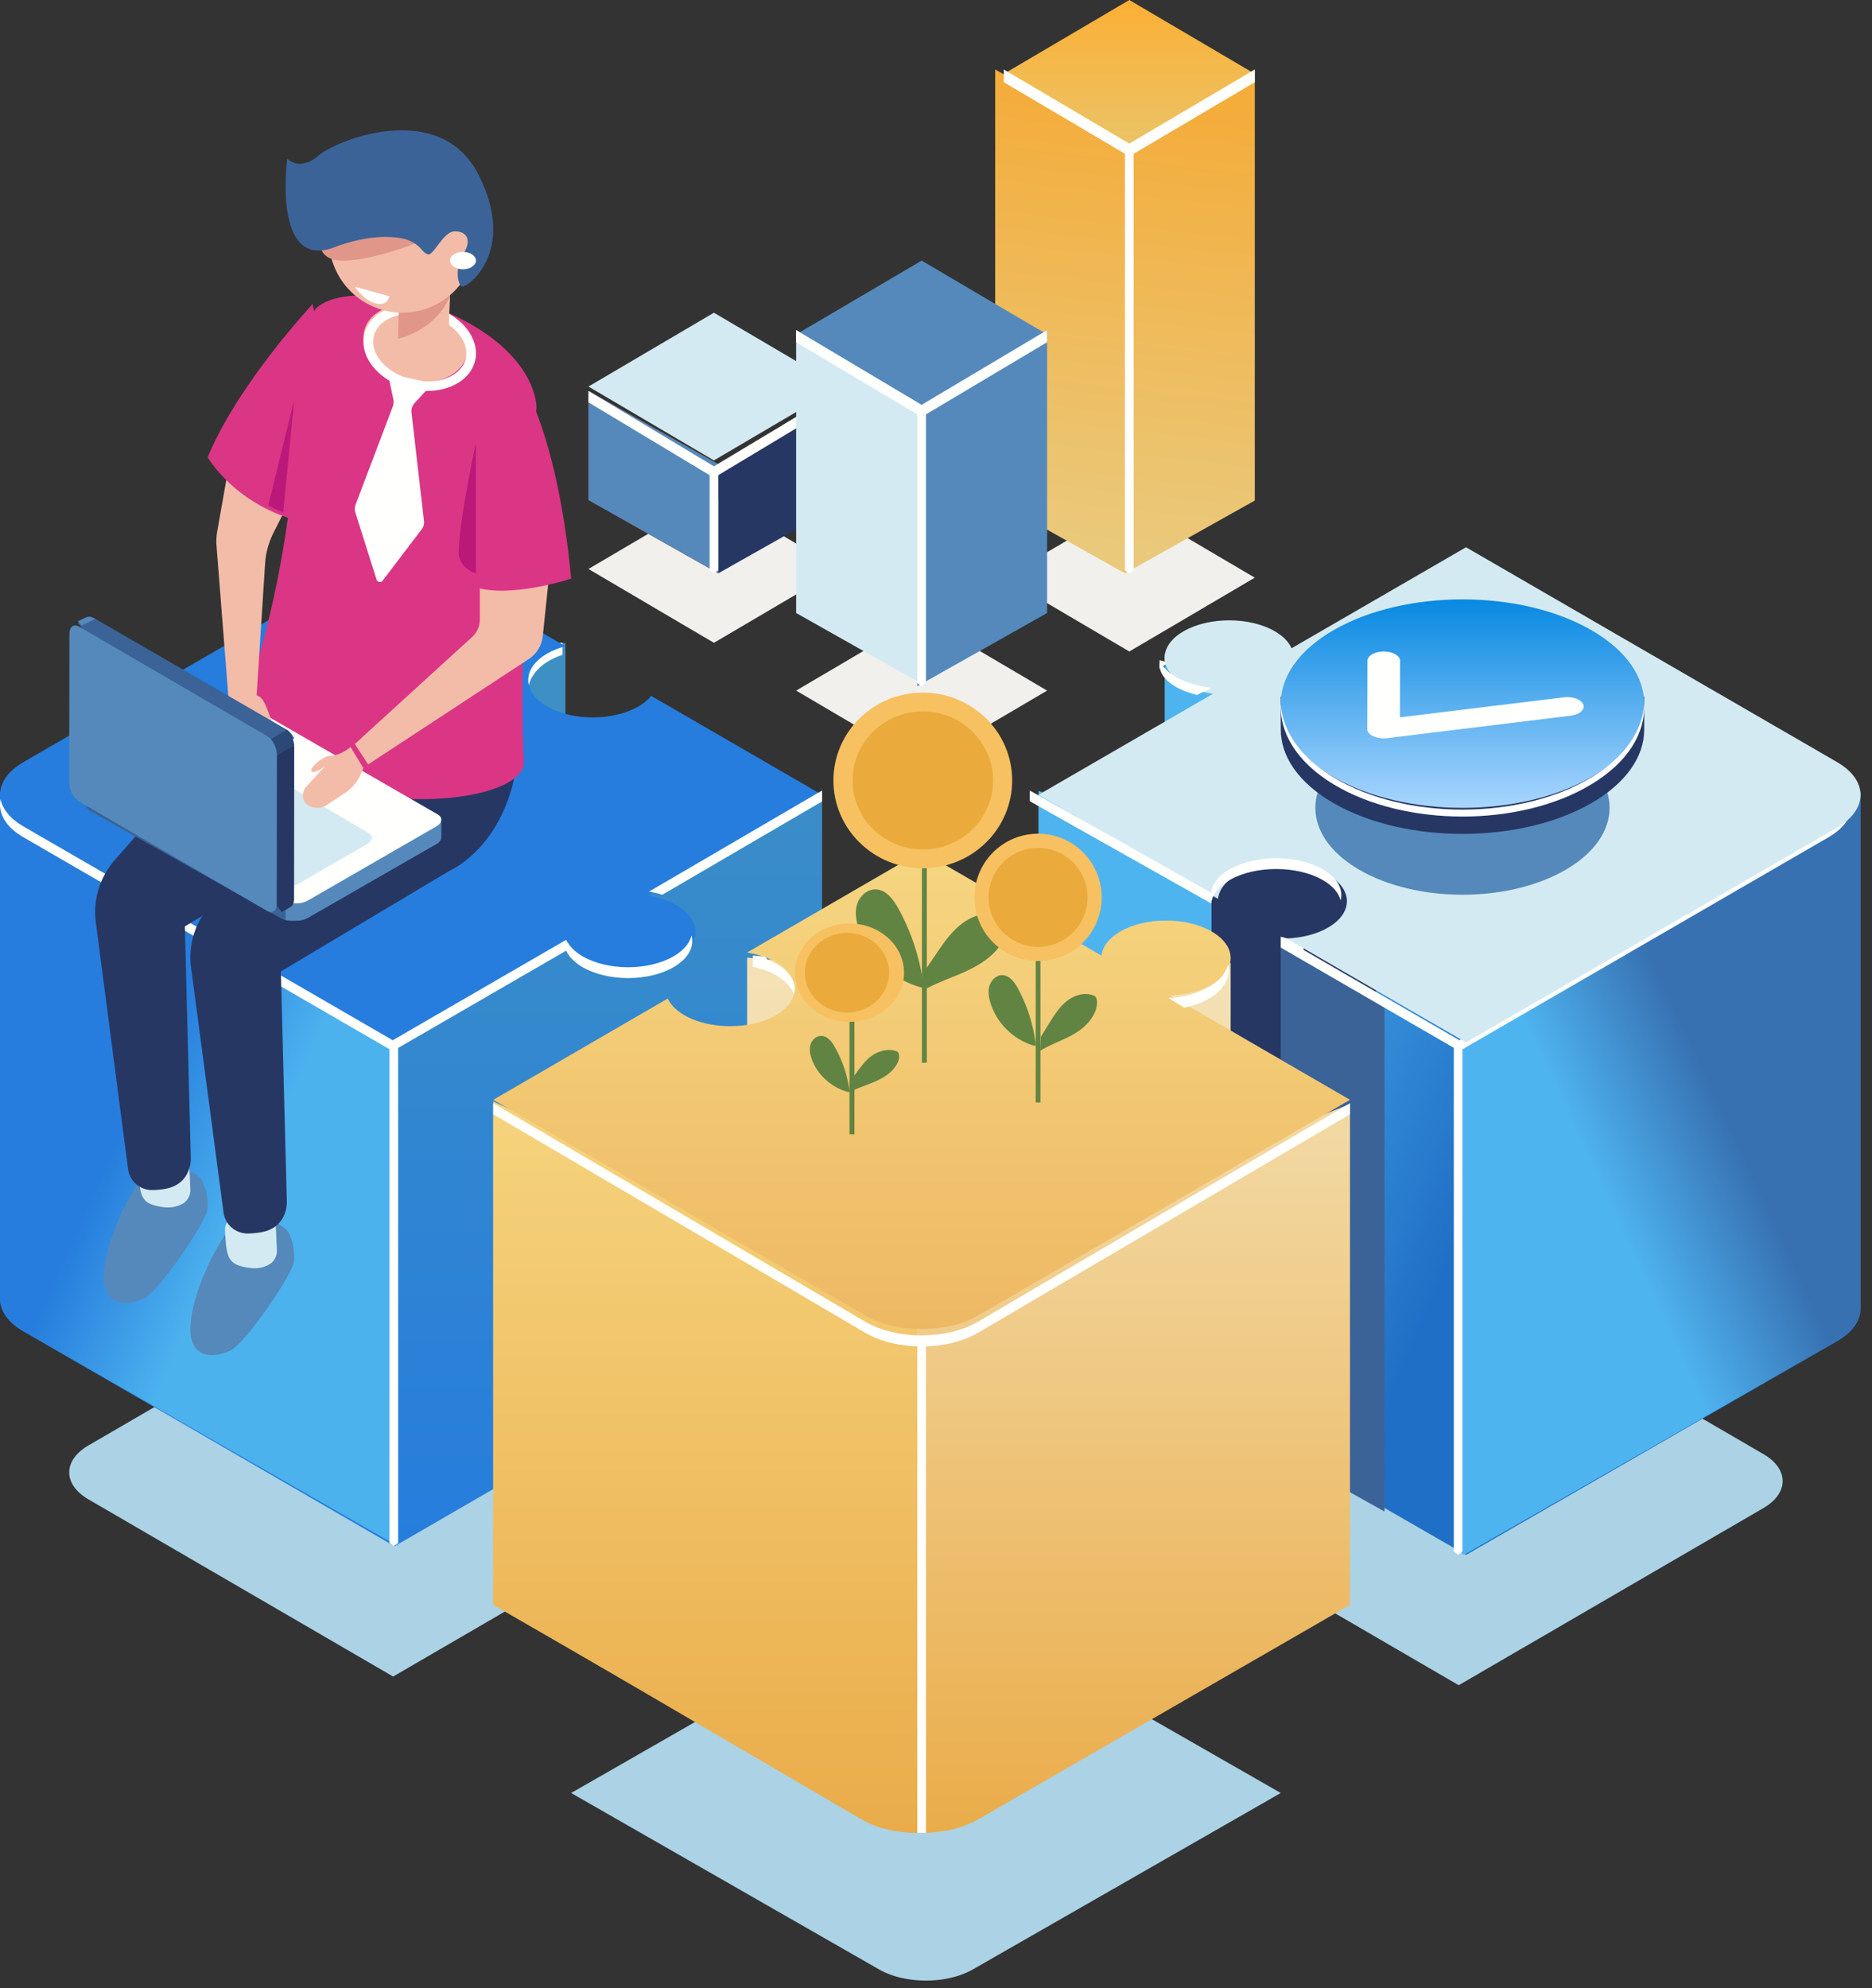 <svg xmlns="http://www.w3.org/2000/svg" width="146" height="155"><rect width="100%" height="100%" fill="#333333" stroke="none"/><defs><linearGradient id="a" x1="48.17%" x2="53.321%" y1="94.579%" y2="4.912%"><stop offset="0%" stop-color="#EAC97B"/><stop offset="100%" stop-color="#F4AC3A"/></linearGradient><linearGradient id="b" x1="50%" x2="50%" y1="100%" y2="0%"><stop offset="0%" stop-color="#EAC467"/><stop offset="100%" stop-color="#FCAF36"/></linearGradient><linearGradient id="c" x1="10.858%" x2="50%" y1="50%" y2="68.699%"><stop offset="0%" stop-color="#4EB4F0"/><stop offset="100%" stop-color="#206FC6"/></linearGradient><linearGradient id="d" x1="40.823%" x2="59.177%" y1="66.324%" y2="46.518%"><stop offset="0%" stop-color="#4EB4F0"/><stop offset="100%" stop-color="#3771B2"/></linearGradient><linearGradient id="e" x1="50%" x2="50%" y1="0%" y2="100%"><stop offset="0%" stop-color="#3F91C2"/><stop offset="100%" stop-color="#267DDD"/></linearGradient><linearGradient id="f" x1="59.351%" x2="40.649%" y1="64.618%" y2="45.064%"><stop offset="0%" stop-color="#4CB2EE"/><stop offset="100%" stop-color="#267DDD"/></linearGradient><linearGradient id="g" x1="50%" x2="50%" y1="0%" y2="100%"><stop offset="0%" stop-color="#F4E4BA"/><stop offset="100%" stop-color="#EAAC4A"/></linearGradient><linearGradient id="h" x1="50%" x2="50%" y1="0%" y2="100%"><stop offset="0%" stop-color="#F6D681"/><stop offset="100%" stop-color="#EAAC4A"/></linearGradient><linearGradient id="i" x1="50%" x2="50%" y1="0%" y2="100%"><stop offset="0%" stop-color="#F6D681"/><stop offset="100%" stop-color="#EEB863"/></linearGradient><linearGradient id="j" x1="50%" x2="50%" y1="0%" y2="100%"><stop offset="0%" stop-color="#0085E0"/><stop offset="100%" stop-color="#B0D9FF"/></linearGradient></defs><g fill="none" fill-rule="evenodd"><path fill="#F1F0ED" d="m45.894 44.36 9.786-5.756 9.787 5.756-9.787 5.757-9.786-5.757"/><path fill="#AF3C2B" d="M56.018 44.699v-8.511l-10.124-5.711v8.51l10.124 5.712"/><path fill="#263764" d="m56.018 36.188 10.124-5.711v8.51l-10.124 5.712v-8.511"/><path fill="#5589BB" d="M56.018 44.699v-8.511l-10.124-5.711v8.51l10.124 5.712"/><path fill="#D4EAF2" d="m45.894 30.138 9.786-5.757 9.787 5.757-9.787 5.757-9.786-5.757"/><path fill="#FFFFFE" d="m55.68 36.357-9.786-5.88v.891l9.786 5.881 9.787-5.881v-.891l-9.787 5.88"/><path fill="#FFFFFE" d="m55.343 44.459.337.24.338-.24v-7.887h-.675v7.887"/><path fill="#F1F0ED" d="m78.29 45.038 9.787-5.757 9.786 5.757-9.786 5.756-9.787-5.756"/><path fill="url(#a)" d="M87.739 44.699V11.092L77.615 5.418v33.606l10.124 5.675m0-33.607 10.124-5.674v33.606l-10.124 5.675V11.092"/><path fill="url(#b)" d="M78.29 5.757 88.077 0l9.786 5.757-9.786 5.756-9.787-5.756"/><path fill="#FFFFFE" d="M88.076 11.196 78.29 5.418v.994l9.786 5.779 9.787-5.779v-.994l-9.787 5.778"/><path fill="#FFFFFE" d="m87.739 44.455.338.244.337-.244V11.513h-.675v32.942"/><path fill="#F1F0ED" d="m62.092 53.842 9.787-5.757 9.786 5.757-9.786 5.757-9.787-5.757"/><path fill="#D4EAF2" d="M72.216 53.503V31.447l-10.124-5.711v22.056l10.124 5.711"/><path fill="#5589BB" d="m71.541 31.447 10.124-5.711v22.056l-10.124 5.711V31.447"/><path fill="#5589BB" d="m62.092 26.074 9.787-5.756 9.786 5.756-9.786 5.757-9.787-5.757"/><path fill="#FFFFFE" d="m71.879 31.563-9.787-5.827v.945l9.787 5.827 9.786-5.827v-.945l-9.786 5.827"/><path fill="#F1F0ED" d="M83.504 101.217c-.694-.104-1.352-.309-1.896-.62-1.631-.935-1.631-2.45 0-3.385 1.631-.934 4.276-.934 5.907 0 .545.312.903.69 1.084 1.087l11.288-6.467L75.87 78.074c-2.018-1.156-5.29-1.156-7.307 0L44.544 91.832l11.061 6.336a4.95 4.95 0 0 0-1.182.473c-1.632.934-1.632 2.449 0 3.384 1.631.935 4.276.935 5.907 0 .353-.202.625-.433.826-.678l11.06 6.337 11.288-6.467"/><path fill="#ABD2E5" d="m137.535 113.37-23.766-13.813-11.17 6.492c-.18-.4-.533-.778-1.072-1.091-1.614-.938-4.231-.938-5.846 0-1.614.938-1.614 2.46 0 3.398.54.313 1.19.519 1.877.623l-11.169 6.493 11.498 6.683c.062-.563.458-1.115 1.199-1.545 1.614-.939 2.4-1.116 4.015-.178 1.615.939 1.979 1.928.365 2.866-.74.43-.226 1.37-1.195 1.406l11.499 6.684 23.765-13.814c1.996-1.161 1.996-3.042 0-4.203m-88.812 8.525c-.527-.307-1.162-.511-1.834-.618l11.154-6.483-10.945-6.362a2.887 2.887 0 0 1-.817.68c-1.614.94-4.231.94-5.846 0-1.613-.938-1.613-2.459 0-3.397.35-.204.748-.36 1.171-.475L30.662 98.88 6.897 112.693c-1.997 1.16-1.997 3.042 0 4.203l23.766 13.814 11.153-6.483c.183.391.534.76 1.062 1.067 1.614.938 4.232.938 5.845 0 1.615-.939 1.615-2.46 0-3.398m39.543 11.237c.98-.036 1.94-.266 2.689-.694 1.631-.935 1.631-2.45 0-3.384-1.631-.934-4.277-.934-5.908 0-.748.429-1.149.98-1.21 1.54l-11.621-6.657-11.273 6.457c.68.106 1.322.31 1.854.615 1.632.935 1.632 2.45 0 3.384-1.631.935-4.276.935-5.907 0-.533-.305-.889-.673-1.074-1.062l-11.272 6.458 24.019 13.758c2.017 1.155 5.289 1.155 7.307 0l24.017-13.758-11.62-6.657"/><path fill="url(#c)" d="m140.254 63.686-25.915-14.924-13.605 7.835c-.218-.482-.65-.94-1.306-1.317-.688-.396-1.525-.65-2.407-.77-.438-.569-1.904-2.314-2.05-2.355l-4.135-1.192v6.333c-.016.753.474 1.51 1.472 2.084.656.378 1.449.626 2.286.752l-6.845 3.942-6.76-2.416v40.366l14.006 8.065c.075-.679.557-1.346 1.459-1.865 1.064-.614 2.487-.891 3.88-.84v5.78l14.006 8.065 28.946-16.668c1.242-.716 1.846-1.66 1.818-2.598l.003.002V61.723l-4.853 1.963"/><path fill="url(#d)" d="m114.161 48.762-.1.059v72.35l.102.058 29.112-16.668c1.25-.716 1.857-1.66 1.829-2.598l.003.002V61.723l-4.881 1.963-26.065-14.924"/><path fill="#3B6397" d="M99.887 75.175v-2.031l1.35 1.015-1.35 1.016"/><path fill="#263764" d="M94.488 65.017v45.376c.076-.68.558-1.348 1.458-1.868 1.964-1.135 5.147-1.135 7.112 0 .421.244.747.522.988.816a13.146 13.146 0 0 1 3.265-.572V65.017H94.488"/><path fill="#3B6397" d="m107.973 117.843.013-39.49-8.099-4.532v39.496l8.086 4.526"/><path fill="#FFFFFE" d="M144.388 62.308c-.158.772-.743 1.52-1.766 2.113l-28.8 16.68-12.146-7.034c-.014-.192-.07-.578-.07-.578l-1.719-.458v.846l13.935 8.071 28.8-16.68c1.395-.809 1.981-1.907 1.766-2.96m-53.95-10.159v-.678l.675.174-.675.504"/><path fill="#D4EAF2" d="m143.282 59.42-28.945-16.753-13.604 7.874c-.218-.484-.65-.943-1.306-1.323-1.966-1.138-5.154-1.138-7.12 0-1.966 1.138-1.966 2.983 0 4.12.657.38 1.45.63 2.286.757L80.99 61.97l14.004 8.106c.075-.683.558-1.354 1.46-1.875 1.966-1.138 5.153-1.138 7.119 0 1.966 1.138 1.967 2.983 0 4.12-.901.522-2.06.802-3.24.845l14.005 8.106 28.945-16.753c2.431-1.407 2.431-3.69 0-5.097"/><path fill="#FFFFFE" d="M92.022 53.714c.401.194.852.346 1.329.467l1.137-.551c-.903-.115-1.758-.34-2.466-.683-.857-.415-1.362-.936-1.525-1.476-.24.795.263 1.632 1.525 2.243M104.557 70.2c.225-.866-.247-1.778-1.43-2.444-1.986-1.119-5.205-1.119-7.191 0-.91.513-1.399 1.172-1.475 1.843L80.315 61.63v.836l14.146 7.969c.076-.671.564-1.331 1.475-1.844 1.986-1.118 5.205-1.118 7.191 0 .804.453 1.277 1.02 1.43 1.608"/><path fill="url(#e)" d="M64.117 101.249V61.726l-6.647 2.493-6.683-3.868c-.242.297-.57.578-.995.824-1.966 1.14-5.154 1.14-7.12 0-1.92-1.111-1.96-2.897-.127-4.04l1.553.872v-7.87h-4.81l-.477 3.282-8.043-4.657L5.165 63.583 0 61.726v39.522c0 .923.608 1.845 1.824 2.549l28.945 16.755 13.584-7.863c.223.473.651.92 1.294 1.293 1.966 1.138 5.153 1.138 7.12 0 1.02-.59 1.506-1.372 1.467-2.146v-4.867l9.883-5.72"/><path fill="url(#f)" d="M31.045 48.762 5.211 63.583 0 61.726v39.522c0 .923.614 1.845 1.84 2.549l29.206 16.755v-71.79h-.001"/><path fill="#FFFFFE" d="m42.8 50.15-.155.475.037.041c-.048.03-.096.057-.142.088-1.092.75-1.528 1.776-1.32 2.75.142-.663.578-1.3 1.32-1.81a5.12 5.12 0 0 1 1.33-.637v-.94l-1.07.033"/><path fill="#267DDD" d="M52.766 70.58c-.642-.372-1.416-.62-2.234-.748l13.585-7.863-13.33-7.716c-.242.3-.57.58-.995.826-1.966 1.138-5.154 1.138-7.12 0-1.966-1.138-1.966-2.983 0-4.12.426-.248.91-.437 1.426-.577l-13.33-7.715L1.824 59.42c-2.432 1.407-2.432 3.69 0 5.097l28.945 16.754 13.584-7.863c.223.473.651.92 1.294 1.293 1.966 1.138 5.153 1.138 7.12 0 1.965-1.138 1.965-2.983 0-4.12"/><path fill="#FFFFFE" d="M52.53 74.561c-1.957 1.133-5.13 1.133-7.088 0-.64-.37-1.066-.816-1.288-1.287L30.63 81.102 1.811 64.422C.787 63.829.201 63.08.043 62.308c-.215 1.054.37 2.151 1.768 2.96l28.818 16.68 13.525-7.828c.222.472.648.917 1.288 1.287 1.957 1.133 5.131 1.133 7.089 0 1.165-.674 1.63-1.598 1.408-2.474-.15.596-.616 1.17-1.408 1.628m-1.912-5.049c.358.057.705.142 1.04.245l12.458-7.275v-.852l-13.498 7.882"/><path fill="url(#g)" d="M91.257 84.321c1.181-.043 2.342-.322 3.245-.843.824-.476 1.299-1.075 1.433-1.693l.043.028v-6.75l-6.355 2.468 1.462.985c-1.34-.023-2.692.258-3.715.848-.903.521-1.387 1.19-1.462 1.872l-14.03-8.092-8.244 4.755-.855-2.856-4.51-.379v7.035l1.378-.35c.304.112.595.238.86.391 1.97 1.136 1.97 2.978 0 4.114-1.97 1.136-5.162 1.136-7.132 0-.644-.371-1.073-.818-1.296-1.29l-7.532 4.344-6.077-2.825v39.04l28.998 16.724c2.436 1.405 6.386 1.405 8.822 0l28.997-16.724V86.084l-6.517 2.57-7.513-4.333z"/><path fill="#FFFFFE" d="M60.753 75.282a4.74 4.74 0 0 0-.923-.462l-.111-.252-1.001-.07v.89c.745.134 1.45.394 2.035.784.725.482 1.152 1.086 1.29 1.712.203-.922-.223-1.892-1.29-2.602"/><path fill="url(#h)" d="M71.54 81.948H60.904c1.302 1.135 1.097 2.686-.618 3.689-1.95 1.14-5.11 1.14-7.06 0-.637-.373-1.062-.822-1.283-1.296l-7.457 4.361-6.015-2.835v39.187l28.706 16.789c1.205.705 2.785 1.058 4.365 1.058V81.948"/><path fill="url(#i)" d="M91.257 77.609c1.181-.044 2.342-.324 3.245-.848 1.97-1.142 1.97-2.994 0-4.136s-5.163-1.142-7.132 0c-.903.524-1.387 1.197-1.462 1.882l-14.03-8.136-13.609 7.892c.82.13 1.595.378 2.238.752 1.97 1.141 1.97 2.993 0 4.136-1.97 1.141-5.162 1.141-7.132 0-.644-.374-1.073-.823-1.296-1.299L38.47 85.745l28.998 16.816c2.436 1.412 6.386 1.412 8.822 0l28.997-16.815-14.03-8.137"/><path fill="#FFFFFE" d="M95.784 75.175c-.153.635-.622 1.247-1.42 1.735-.905.553-2.067.85-3.25.895l1.236.757c.736-.145 1.43-.393 2.014-.75 1.174-.72 1.643-1.703 1.42-2.637M76.29 103.039c-2.436 1.43-6.386 1.43-8.822 0L38.47 86.012v.863l28.998 17.027c2.436 1.43 6.386 1.43 8.822 0l28.997-17.026v-.864L76.29 103.04"/><path fill="#5589BB" d="M21.308 95.165s-2.062-1.062-3.328.52c-1.265 1.581-3.075 5.315-3.13 7.838-.057 2.523 1.953 2.353 3.147 1.756 1.195-.598 4.685-5.771 4.897-6.785.21-1.013-.25-2.384-.585-2.653-.336-.268-1.001-.676-1.001-.676"/><path fill="#D4EAF2" d="m21.5 95.314.096 2.156c.02.458-.21.895-.611 1.121-.365.207-.894.364-1.61.25-1.572-.252-1.713-.7-1.825-2.855-.112-2.156 3.95-.672 3.95-.672"/><path fill="#5589BB" d="M14.558 91.101s-2.06-1.062-3.327.52c-1.266 1.582-3.075 5.316-3.13 7.839-.057 2.523 1.953 2.352 3.147 1.755 1.195-.597 4.685-5.77 4.896-6.785.212-1.013-.249-2.384-.585-2.652-.335-.268-1-.677-1-.677"/><path fill="#D4EAF2" d="m14.75 90.573.097 2.156c.02.459-.21.896-.611 1.122-.364.206-.894.364-1.61.25-1.572-.253-1.713-.7-1.825-2.856-.112-2.156 3.95-.672 3.95-.672"/><path fill="#263764" d="M32.353 52.142c-.606-9.913-10.677 1.459-10.677 1.459l-6.893 6.793-5.765 6.582a6.176 6.176 0 0 0-1.542 4.942l2.51 19.224c.125.95.933 1.65 1.885 1.642.269-.002.577-.026.93-.082 2.24-.35 2.075-2.492 2.075-2.492l-.46-17.98 12.594-7.627s5.948-2.548 5.343-12.46"/><path fill="#263764" d="M40.451 55.504c-.611-9.853-10.774 1.45-10.774 1.45l-6.957 6.751-6.264 6.815a6.072 6.072 0 0 0-1.555 4.911l2.534 19.107c.125.944.94 1.64 1.9 1.632.273-.002.583-.026.94-.081 2.26-.349 2.093-2.477 2.093-2.477l-.463-17.87 13.154-7.853s6.004-2.532 5.392-12.385"/><path fill="#DA3685" d="M34.343 24.122c7.655 3.161 7.501 7.67 7.501 7.67s-1.5 16.525-.987 27.56c.214 4.614-24.61 4.966-20.908-7.343 4.365-14.512 2.729-26.26 4.772-28.033 2.043-1.771 7.641-.671 9.622.146"/><path fill="#F3BCA9" d="M36.374 27.758c-.417 1.588-2.535 2.425-4.732 1.87-2.197-.556-3.64-2.295-3.224-3.883.416-1.588 2.536-2.425 4.732-1.87 2.197.557 3.64 2.295 3.224 3.883"/><path fill="#FFFFFE" d="m33.746 29.888-1.412 1.541c-.183.2-.27.47-.24.74l.97 8.44a.92.92 0 0 1-.18.663l-3.038 3.996a.274.274 0 0 1-.479-.084l-1.653-5.233a.926.926 0 0 1 .018-.606l2.908-7.665a.952.952 0 0 0 .041-.526l-.426-2.032 3.49.766"/><path fill="#FFFFFE" d="M32.134 24.444c-.539 0-1.055.091-1.516.274-.771.304-1.29.826-1.458 1.47-.168.643.028 1.346.553 1.978.553.665 1.394 1.168 2.368 1.414 1.972.498 3.867-.213 4.227-1.585.36-1.372-.95-2.893-2.921-3.392a5.137 5.137 0 0 0-1.253-.159zm1.185 6.033a5.83 5.83 0 0 1-1.426-.18c-1.13-.286-2.111-.876-2.764-1.663-.68-.82-.93-1.754-.699-2.631.23-.878.907-1.578 1.906-1.973.96-.377 2.11-.43 3.24-.144 2.372.6 3.926 2.527 3.462 4.294-.369 1.407-1.909 2.297-3.72 2.297z"/><path fill="#F3BCA9" d="M31.116 23.903s.068.312-.07 2.78c-.042.777 2.727 1.502 3.443.8.716-.703.43-1.433.601-4.075.172-2.642-3.974.495-3.974.495"/><path fill="#E09689" d="M35.096 23.027s-.683 2.447-4.05 3.386l.051-2.225 3.999-1.161"/><path fill="#F3BCA9" d="M36.936 17.184c.793 3.078-1.05 6.217-4.117 7.013-3.067.795-6.195-1.054-6.988-4.132-.793-3.077 1.05-6.217 4.117-7.013 3.067-.795 6.195 1.054 6.988 4.132"/><path fill="#E09689" d="M32.396 18.97s-3.305 1.332-5.593 1.348c-2.288.015-1.784-1.787-1.784-1.787l6.792-.922.585 1.362"/><path fill="#3B6397" d="M26.017 19.304s2.867-1.217 5.384-.71c.59.12 1.14.436 1.52.904.125.152.282.292.46.332.446.101 1.177-1.748 2.044-1.79.867-.043 1.446.57.735 1.708-.711 1.137-.471 2.41-.144 2.593.328.183 4.378-2.641 1.316-8.7-3.06-6.06-11.416-2.627-12.626-1.4 0 0-1.274 1.11-2.31.123 0 0-1.161 8.692 3.62 6.94"/><path fill="#F3BCA9" d="M37.423 43.852v4.46c0 .51-.216.997-.593 1.342l-9.159 8.353 1.04 1.592 12.619-8.276c.564-.41.928-1.04 1.002-1.734l.862-8.276-5.771 2.539"/><path fill="#DA3685" d="M40.735 29.8s2.775 4.216 3.81 15.314c0 0-4.742 1.549-7.432.67-2.69-.88 3.622-15.985 3.622-15.985"/><path fill="#BC187A" d="M37.12 34.54s-1.276 5.774-1.349 8.487c-.02.745.52 1.419 1.349 1.672V34.54"/><path fill="#5589BB" d="m34.42 64.088-2.008-.264-12.965-7.45c-.416-.24-1.142-.21-1.621.066l-9.188 5.278-1.214-.16v1.203h.001c-.007.159.083.311.28.424l14.692 8.443c.415.239 1.142.209 1.622-.067l10.005-5.747c.27-.155.404-.355.396-.543v-1.183"/><path fill="#3B6397" d="m24.297 59.448-.937-.527H13.062l-5.078 2.851-1.235-.159v1.197h.001c-.007.158.084.31.284.422l14.942 8.398c.223.125.535.175.851.155l1.47-12.337"/><path fill="#5589BB" d="m7.424 61.035-.675-.082v1.377h.001c-.009.181.104.356.35.485l.324.17v-1.95m14.848 10.67c.386.135.938.106 1.35-.078v-1.87h-1.35v1.948"/><path fill="#FFFFFE" d="M22.397 70.273 7.705 61.794c-.416-.24-.364-.659.116-.936l10.005-5.77c.48-.278 1.206-.308 1.621-.068l14.693 8.478c.416.24.363.66-.116.936l-10.005 5.772c-.48.276-1.206.307-1.622.067"/><path fill="#D4EAF2" d="M21.952 68.941 9.683 61.672c-.347-.205-.304-.564.097-.802l5.384-3.107c.401-.238 1.007-.263 1.355-.057l12.268 7.268c.347.206.303.565-.097.802l-5.384 3.108c-.4.237-1.007.263-1.354.057"/><path fill="#F3BCA9" d="m18.464 54.697-.156 1.028a7.498 7.498 0 0 0 .068 2.634l.186.906c.105.51.514.906 1.035 1a.712.712 0 0 0 .836-.614l.249-2.196s.57.736.845.736-.308-2.199-.93-3.444c-.623-1.245-2.133-.05-2.133-.05"/><path fill="#F3BCA9" d="m22.947 38.344-1.613 3.187a6.244 6.244 0 0 0-.66 2.42l-.701 10.907-2.123-.051-.963-12.247a4.428 4.428 0 0 1 .055-1.132l1.1-6.21 4.905 3.126"/><path fill="#263764" d="m21.964 71.112-1.25-1.64L7.58 61.828c-.42-.245-.762-.902-.761-1.467l.011-10.81-.755-.991.71-.414v.001c.137-.088.317-.086.515.03l14.887 8.665c.42.244.762.9.761 1.466l-.013 11.772c0 .319-.108.54-.278.629l-.692.403"/><path fill="#3B6397" d="m12.962 65.017-.945-.547-5.184-9 .005-5.91-.764-.997.718-.416h.001c.138-.088.32-.086.521.03l15.065 8.719c.225.13.427.376.568.663l-9.985 7.458"/><path fill="#5589BB" d="m6.378 48.762-.304-.325.644-.307v.001c.124-.065.288-.064.468.022l.238.113-1.046.496"/><path fill="#2B4876" d="M22.362 56.89c.311.262.552.759.585 1.217l-1.369.814-.656-1.174 1.44-.857"/><path fill="#5589BB" d="M20.846 57.396 6.165 48.854c-.416-.242-.753.014-.753.57l-.013 11.609c0 .556.335 1.204.75 1.445l14.682 8.543c.416.241.753-.014.753-.571l.013-11.608c0-.557-.335-1.204-.75-1.446"/><path fill="#F3BCA9" d="m28.346 59.89-.229.508a3.33 3.33 0 0 1-1.198 1.417l-1.423.938a1.346 1.346 0 0 1-1.453.036l-.049-.032c-.452-.303-.492-.996-.12-1.405l1.487-1.633s-.835.684-1.07.408c-.172-.201.81-1.186 1.565-1.218.754-.033 1.483-.665 1.483-.665l1.007 1.646"/><path fill="#DA3685" d="M24.385 23.704s-5.833 6.23-8.187 11.945c0 0 1.995 3.528 6.878 4.911 4.883 1.384 1.309-16.856 1.309-16.856"/><path fill="#BC187A" d="m22.088 39.958.86-8.804-2.026 8.249c.361.2.752.385 1.166.555"/><path fill="#FFFFFE" d="m29.035 22.729-1.364-.38s.651 1.038 1.602 1.302c.95.265 1.098-.55 1.098-.55l-1.336-.372m8.085-2.411c0 .374-.453.677-1.012.677-.56 0-1.012-.303-1.012-.677 0-.374.453-.678 1.012-.678.559 0 1.012.304 1.012.678m76.94 61.163v39.488l-.325.26-.349-.276V81.271l.674.21M71.54 142.89c.226.014.45.014.676 0v-38.593h-.675v38.594m-41.17-22.609.338.27.337-.27V81.271h-.675v39.011m41.17-67.024.337.245.338-.245V31.831h-.675v21.427"/><path fill="#5589BB" d="M122.173 67.774c-4.48 2.645-11.745 2.645-16.226 0-4.48-2.645-4.48-6.933 0-9.578 4.481-2.645 11.746-2.645 16.226 0 4.481 2.645 4.481 6.933 0 9.578"/><path fill="#263764" d="M128.234 56.889V54.3h-.752c-.674-1.153-1.798-2.24-3.4-3.158-5.535-3.174-14.51-3.174-20.044 0-1.603.919-2.726 2.005-3.4 3.158h-.75v2.567c-.01 2.087 1.373 4.176 4.15 5.768 5.535 3.174 14.51 3.174 20.045 0 2.767-1.587 4.15-3.667 4.15-5.747"/><path fill="url(#j)" d="M124.083 60.605c-5.535 3.173-14.509 3.173-20.044 0-5.535-3.174-5.535-8.32 0-11.495 5.535-3.173 14.508-3.173 20.043.001s5.535 8.32 0 11.494"/><path fill="#FFFFFE" d="M124.093 60.62c-5.54 3.332-14.524 3.332-20.065 0-2.655-1.597-4.023-3.67-4.133-5.762-.12 2.273 1.248 4.57 4.133 6.304 5.541 3.333 14.524 3.333 20.065 0 2.885-1.734 4.253-4.03 4.133-6.304-.11 2.092-1.478 4.165-4.133 5.762"/><path fill="#FFFFFE" d="M107.009 57.352c-.238-.137-.373-.324-.373-.52l.015-5.306c0-.404.571-.732 1.273-.732.703 0 1.27.33 1.27.734l-.012 4.4 12.791-1.563c.687-.084 1.362.169 1.508.565.146.396-.293.785-.98.869l-14.329 1.752a2.02 2.02 0 0 1-1.065-.148l-.098-.051"/><path fill="#618443" d="M78.51 72.711c.085-.296.11-.607.052-.909-.023-.12-.064-.245-.158-.327-.065-.056-.148-.085-.228-.114-1.105-.39-2.359.016-3.24.718-.793.63-1.37 1.478-1.936 2.312l-.9 1.329-.05 1.467c.99-.558 2.08-.924 3.12-1.386 1.318-.586 2.57-1.379 3.198-2.71.058-.123.106-.25.144-.38m-8.475-1.925c-.384-.69-.951-1.433-1.752-1.446-.66-.01-1.235.526-1.432 1.146-.196.619-.083 1.293.12 1.91.728 2.221 2.663 4.02 4.96 4.613l.092-.159a16.771 16.771 0 0 0-1.988-6.064"/><path fill="#618443" d="M71.902 82.853h.382V56.846h-.382z"/><path fill="#F7C161" d="M78.94 60.848c0 3.782-3.12 6.847-6.97 6.847-3.85 0-6.97-3.065-6.97-6.847C65 57.066 68.12 54 71.97 54c3.85 0 6.97 3.066 6.97 6.848"/><path fill="#EAAB3C" d="M77.45 60.848c0 2.973-2.453 5.383-5.48 5.383-3.026 0-5.48-2.41-5.48-5.383s2.454-5.384 5.48-5.384c3.027 0 5.48 2.41 5.48 5.384"/><g><path fill="#618443" d="M70.07 82.687a1 1 0 0 0 .03-.5.298.298 0 0 0-.093-.18c-.038-.03-.087-.046-.135-.062-.652-.214-1.393.009-1.914.395-.468.346-.809.812-1.143 1.27l-.532.732-.03.807c.585-.307 1.229-.508 1.844-.762.778-.322 1.518-.758 1.888-1.49.035-.068.063-.138.085-.21m-4.983-1.094c-.225-.395-.558-.82-1.028-.827-.387-.006-.724.3-.84.655-.114.353-.048.74.07 1.092.428 1.269 1.563 2.297 2.91 2.636l.054-.091a9.427 9.427 0 0 0-1.166-3.465"/><path fill="#618443" d="M66.253 88.436h.387v-14.61h-.387z"/><path fill="#F7C161" d="M70.506 75.835c0 2.118-1.904 3.835-4.253 3.835S62 77.953 62 75.835 63.904 72 66.253 72s4.253 1.717 4.253 3.835"/><path fill="#EAAB3C" d="M69.346 75.835c0 1.715-1.471 3.105-3.286 3.105s-3.287-1.39-3.287-3.105 1.472-3.105 3.287-3.105 3.286 1.39 3.286 3.105"/></g><g><path fill="#618443" d="M85.5 78.608c.057-.219.074-.449.035-.671a.43.43 0 0 0-.107-.241c-.043-.042-.1-.064-.154-.085-.744-.287-1.589.012-2.183.53-.534.465-.923 1.09-1.304 1.706l-.607.981-.034 1.083c.667-.412 1.401-.681 2.103-1.022.888-.433 1.731-1.018 2.154-2 .04-.091.072-.185.097-.281m-6.107-1.538c-.268-.497-.663-1.031-1.222-1.04-.46-.009-.86.378-.997.823-.137.445-.058.93.083 1.374.508 1.597 1.856 2.89 3.457 3.317l.064-.115a12.342 12.342 0 0 0-1.385-4.36m1.385 8.886h.368V67.206h-.368z"/><path fill="#F7C161" d="M85.924 69.963a4.963 4.963 0 1 1-9.926 0 4.963 4.963 0 0 1 9.926 0"/><path fill="#EAAB3C" d="M84.82 69.963a3.859 3.859 0 1 1-7.718 0 3.858 3.858 0 1 1 7.718 0"/></g></g></svg>
